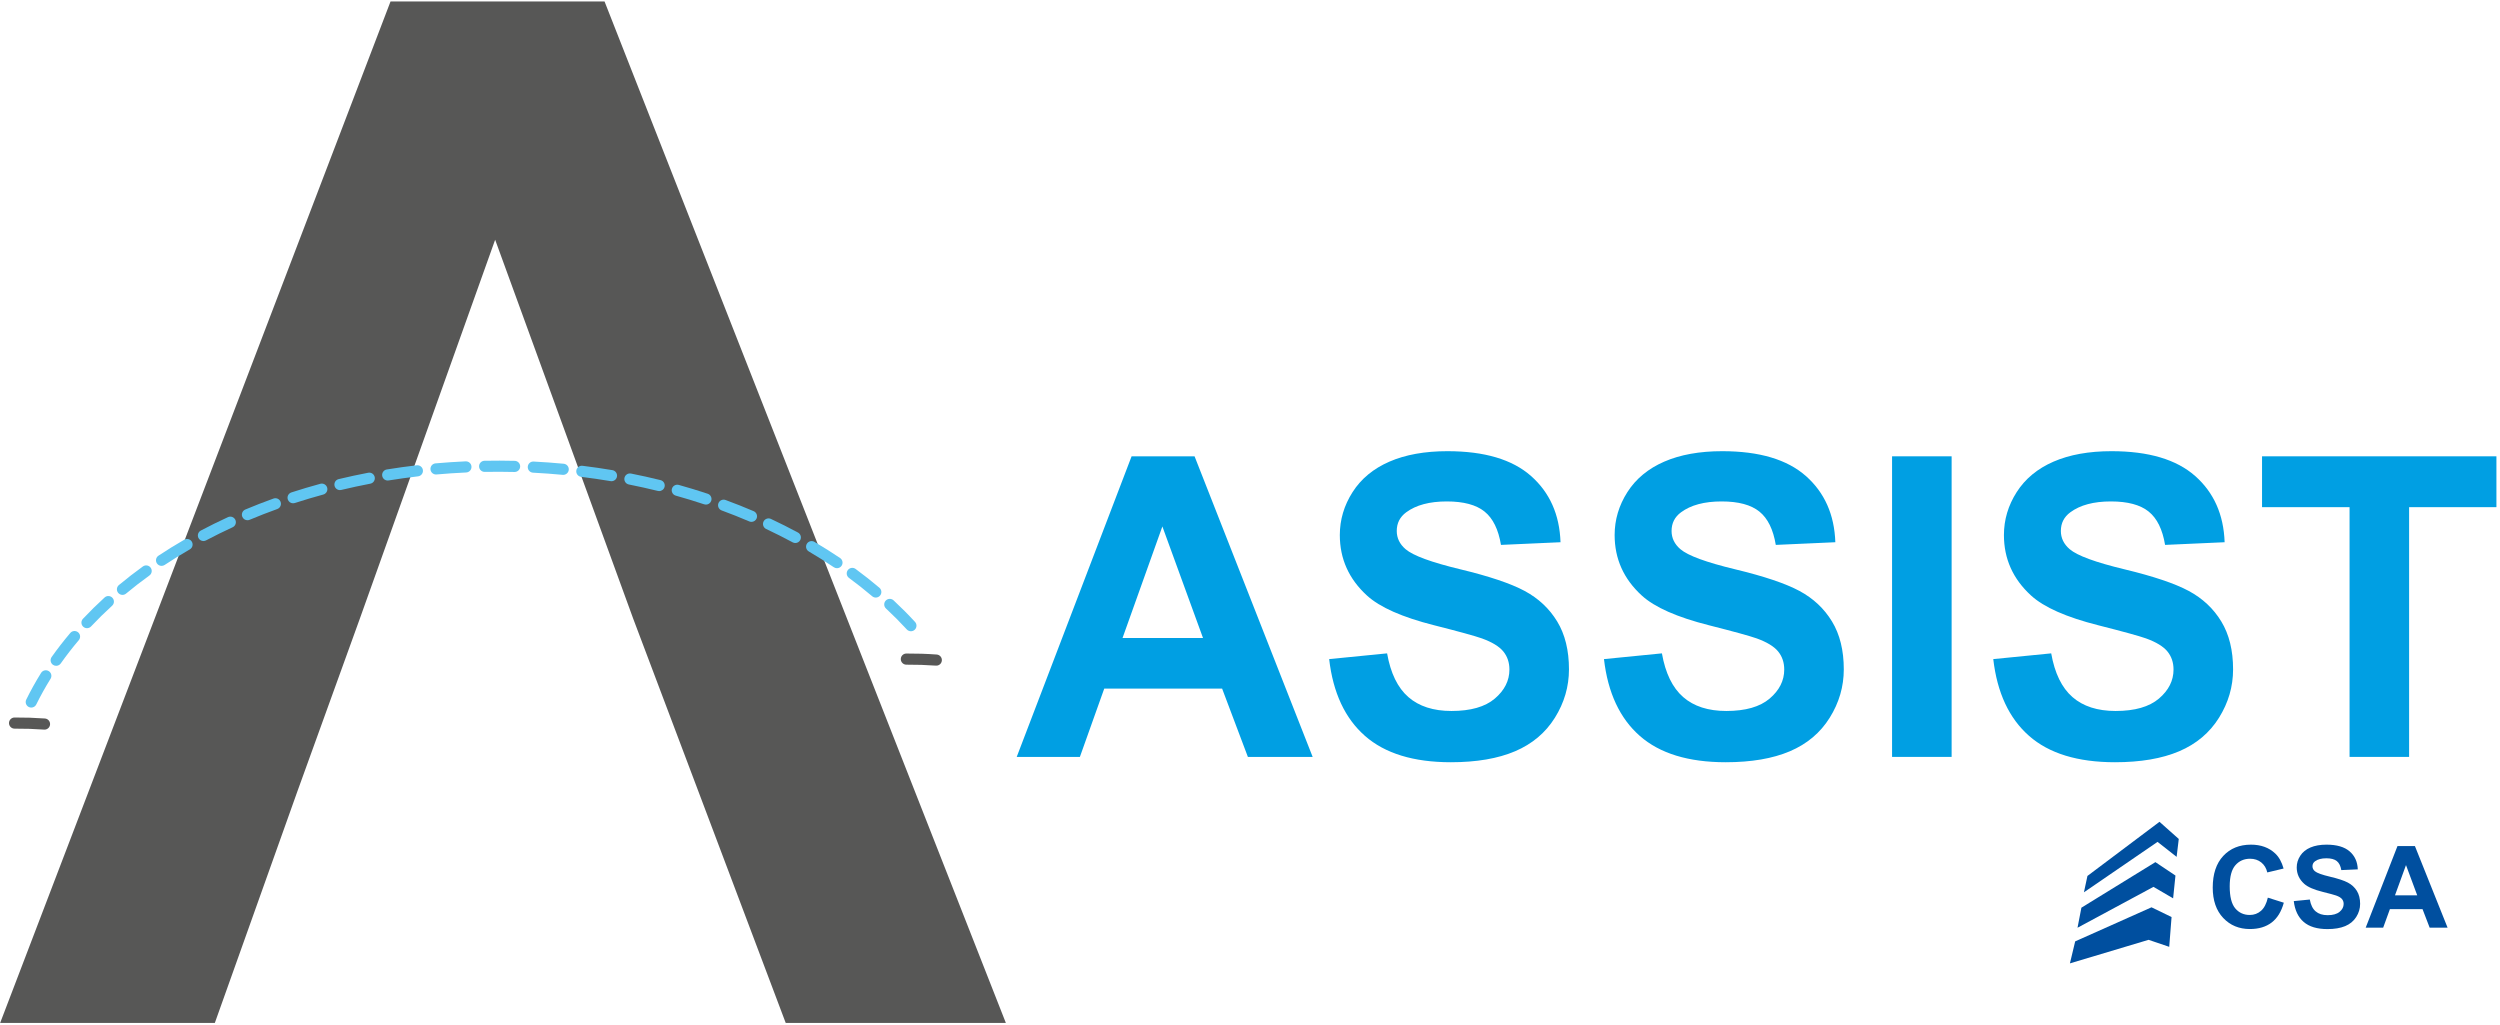 <?xml version="1.0" encoding="utf-8"?>
<!-- Generator: Adobe Illustrator 15.1.0, SVG Export Plug-In  -->
<!DOCTYPE svg PUBLIC "-//W3C//DTD SVG 1.1//EN" "http://www.w3.org/Graphics/SVG/1.1/DTD/svg11.dtd">
<svg version="1.1"
	 xmlns="http://www.w3.org/2000/svg" xmlns:xlink="http://www.w3.org/1999/xlink" xmlns:a="http://ns.adobe.com/AdobeSVGViewerExtensions/3.0/"
	 x="0px" y="0px" width="673px" height="276px" viewBox="73 50.945 673 276" enable-background="new 73 50.945 673 276"
	 xml:space="preserve">
<defs>
</defs>
<polyline fill="#575756" points="243.47,217.522 206.293,115.482 169.853,217.522 153.104,263.852 
	130.834,326.314 73.043,326.314 178.134,51.332 235.74,51.332 343.775,326.314 
	284.512,326.314 260.955,263.852 "/>
<path fill="#009FE3" d="M426.367,254.704h-17.438l-6.933-18.381h-31.737l-6.553,18.381H346.7
	l30.925-80.918h16.952L426.367,254.704z M396.851,222.69l-10.94-30.027
	l-10.724,30.027H396.851z"/>
<g>
	<defs>
		<rect id="SVGID_1_" width="841.89" height="368.945"/>
	</defs>
	<clipPath id="SVGID_2_">
		<use xlink:href="#SVGID_1_"  overflow="visible"/>
	</clipPath>
	<path clip-path="url(#SVGID_2_)" fill="#009FE3" d="M430.809,228.375l15.598-1.545
		c0.938,5.336,2.843,9.255,5.714,11.757c2.87,2.503,6.742,3.753,11.617,3.753
		c5.162,0,9.053-1.112,11.671-3.339c2.617-2.228,3.927-4.83,3.927-7.812
		c0-1.913-0.552-3.541-1.652-4.884c-1.103-1.343-3.024-2.512-5.768-3.505
		c-1.878-0.662-6.156-1.84-12.835-3.533c-8.595-2.17-14.625-4.838-18.09-8.003
		c-4.874-4.452-7.312-9.88-7.312-16.284c0-4.121,1.146-7.975,3.439-11.563
		c2.292-3.588,5.596-6.32,9.911-8.197c4.313-1.876,9.522-2.815,15.624-2.815
		c9.966,0,17.467,2.227,22.503,6.679c5.037,4.453,7.682,10.395,7.935,17.829
		l-16.031,0.718c-0.686-4.158-2.157-7.148-4.414-8.971
		c-2.257-1.82-5.642-2.73-10.154-2.73c-4.657,0-8.305,0.974-10.94,2.924
		c-1.697,1.252-2.545,2.926-2.545,5.024c0,1.913,0.794,3.551,2.383,4.912
		c2.021,1.73,6.933,3.531,14.731,5.408s13.566,3.819,17.304,5.823
		c3.736,2.006,6.661,4.748,8.773,8.226s3.168,7.773,3.168,12.888
		c0,4.636-1.264,8.979-3.791,13.025c-2.527,4.05-6.102,7.058-10.724,9.026
		c-4.622,1.967-10.38,2.953-17.276,2.953c-10.038,0-17.746-2.365-23.126-7.093
		C435.068,244.317,431.855,237.427,430.809,228.375"/>
	<path clip-path="url(#SVGID_2_)" fill="#009FE3" d="M504.789,228.375l15.598-1.545
		c0.938,5.336,2.844,9.255,5.715,11.757c2.869,2.503,6.742,3.753,11.616,3.753
		c5.163,0,9.053-1.112,11.671-3.339c2.618-2.228,3.927-4.83,3.927-7.812
		c0-1.913-0.551-3.541-1.651-4.884c-1.104-1.343-3.024-2.512-5.769-3.505
		c-1.878-0.662-6.156-1.84-12.835-3.533c-8.594-2.17-14.623-4.838-18.09-8.003
		c-4.874-4.452-7.312-9.88-7.312-16.284c0-4.121,1.146-7.975,3.439-11.563
		c2.294-3.588,5.597-6.32,9.911-8.197c4.314-1.876,9.522-2.815,15.625-2.815
		c9.965,0,17.467,2.227,22.503,6.679c5.037,4.453,7.681,10.395,7.935,17.829
		l-16.031,0.718c-0.687-4.158-2.158-7.148-4.414-8.971
		c-2.257-1.82-5.642-2.73-10.155-2.73c-4.657,0-8.305,0.974-10.939,2.924
		c-1.697,1.252-2.546,2.926-2.546,5.024c0,1.913,0.794,3.551,2.383,4.912
		c2.023,1.73,6.933,3.531,14.732,5.408c7.798,1.877,13.566,3.819,17.303,5.823
		c3.738,2.006,6.662,4.748,8.773,8.226c2.112,3.478,3.169,7.773,3.169,12.888
		c0,4.636-1.265,8.979-3.791,13.025c-2.528,4.05-6.103,7.058-10.724,9.026
		c-4.622,1.967-10.381,2.953-17.276,2.953c-10.038,0-17.747-2.365-23.126-7.093
		C509.049,244.317,505.836,237.427,504.789,228.375"/>
	<rect x="582.345" y="173.785" clip-path="url(#SVGID_2_)" fill="#009FE3" width="16.031" height="80.918"/>
	<path clip-path="url(#SVGID_2_)" fill="#009FE3" d="M609.587,228.375l15.598-1.545
		c0.938,5.336,2.844,9.255,5.714,11.757c2.87,2.503,6.742,3.753,11.617,3.753
		c5.163,0,9.053-1.112,11.671-3.339c2.617-2.228,3.927-4.83,3.927-7.812
		c0-1.913-0.551-3.541-1.652-4.884s-3.024-2.512-5.768-3.505
		c-1.878-0.662-6.156-1.84-12.836-3.533c-8.593-2.17-14.623-4.838-18.089-8.003
		c-4.874-4.452-7.312-9.88-7.312-16.284c0-4.121,1.146-7.975,3.439-11.563
		c2.292-3.588,5.596-6.32,9.911-8.197c4.313-1.876,9.522-2.815,15.625-2.815
		c9.965,0,17.466,2.227,22.503,6.679c5.036,4.453,7.681,10.395,7.934,17.829
		l-16.03,0.718c-0.687-4.158-2.158-7.148-4.414-8.971
		c-2.257-1.82-5.643-2.73-10.155-2.73c-4.657,0-8.305,0.974-10.939,2.924
		c-1.698,1.252-2.546,2.926-2.546,5.024c0,1.913,0.794,3.551,2.383,4.912
		c2.021,1.73,6.933,3.531,14.731,5.408s13.566,3.819,17.304,5.823
		c3.737,2.006,6.661,4.748,8.773,8.226s3.169,7.773,3.169,12.888
		c0,4.636-1.265,8.979-3.792,13.025c-2.527,4.05-6.102,7.058-10.723,9.026
		c-4.622,1.967-10.381,2.953-17.277,2.953c-10.038,0-17.746-2.365-23.125-7.093
		C613.847,244.317,610.634,237.427,609.587,228.375"/>
	<polygon clip-path="url(#SVGID_2_)" fill="#009FE3" points="705.502,254.704 705.502,187.474 
		681.942,187.474 681.942,173.785 745.037,173.785 745.037,187.474 721.532,187.474 
		721.532,254.704 	"/>
	<path clip-path="url(#SVGID_2_)" fill="#004F9F" d="M683.502,292.592l4.301,1.362
		c-0.659,2.398-1.756,4.179-3.289,5.342c-1.533,1.164-3.479,1.746-5.837,1.746
		c-2.917,0-5.314-0.997-7.192-2.989c-1.879-1.992-2.817-4.718-2.817-8.175
		c0-3.655,0.944-6.494,2.832-8.518c1.889-2.023,4.371-3.035,7.447-3.035
		c2.688,0,4.87,0.794,6.549,2.383c0.999,0.939,1.748,2.287,2.247,4.046
		l-4.39,1.05c-0.26-1.141-0.802-2.038-1.626-2.697
		c-0.824-0.66-1.826-0.99-3.005-0.99c-1.628,0-2.948,0.584-3.963,1.753
		s-1.521,3.063-1.521,5.681c0,2.776,0.5,4.755,1.499,5.934
		c0.999,1.178,2.297,1.768,3.896,1.768c1.179,0,2.193-0.375,3.042-1.124
		C682.523,295.378,683.133,294.2,683.502,292.592"/>
	<path clip-path="url(#SVGID_2_)" fill="#004F9F" d="M690.484,293.521l4.316-0.421
		c0.259,1.449,0.786,2.514,1.58,3.192c0.795,0.679,1.866,1.02,3.215,1.02
		c1.428,0,2.505-0.303,3.229-0.906c0.725-0.605,1.087-1.312,1.087-2.121
		c0-0.52-0.152-0.961-0.457-1.326s-0.837-0.682-1.596-0.952
		c-0.521-0.179-1.704-0.499-3.552-0.959c-2.378-0.589-4.046-1.312-5.005-2.173
		c-1.349-1.208-2.022-2.681-2.022-4.419c0-1.12,0.316-2.166,0.951-3.14
		c0.635-0.975,1.549-1.717,2.742-2.227c1.193-0.508,2.635-0.763,4.323-0.763
		c2.757,0,4.832,0.604,6.226,1.812c1.394,1.208,2.126,2.822,2.195,4.841
		l-4.436,0.193c-0.189-1.129-0.597-1.939-1.221-2.434
		c-0.625-0.495-1.562-0.742-2.81-0.742c-1.289,0-2.298,0.264-3.027,0.794
		c-0.47,0.339-0.704,0.794-0.704,1.364c0,0.519,0.22,0.964,0.659,1.333
		c0.56,0.47,1.918,0.959,4.077,1.469c2.156,0.509,3.753,1.036,4.786,1.581
		c1.034,0.545,1.844,1.289,2.428,2.232s0.877,2.109,0.877,3.498
		c0,1.26-0.351,2.438-1.05,3.536c-0.699,1.101-1.688,1.916-2.967,2.45
		c-1.278,0.535-2.872,0.802-4.779,0.802c-2.777,0-4.91-0.641-6.398-1.926
		C691.663,297.848,690.774,295.977,690.484,293.521"/>
	<path clip-path="url(#SVGID_2_)" fill="#004F9F" d="M731.887,300.667h-4.825l-1.918-4.99h-8.78
		l-1.813,4.99h-4.705l8.557-21.967h4.689L731.887,300.667z M723.721,291.977
		l-3.027-8.151l-2.967,8.151H723.721z"/>
	<polygon clip-path="url(#SVGID_2_)" fill="#004F9F" points="634.939,286.75 654.334,272.177 
		659.524,276.791 658.947,281.614 653.811,277.578 633.995,291.154 	"/>
	<polygon clip-path="url(#SVGID_2_)" fill="#004F9F" points="633.314,295.295 653.233,283.029 
		658.633,286.646 658.004,292.779 652.709,289.686 632.267,300.694 	"/>
	<polygon clip-path="url(#SVGID_2_)" fill="#004F9F" points="631.637,304.364 652.185,295.191 
		657.585,297.812 656.955,305.832 651.399,303.945 630.222,310.287 	"/>
	<path clip-path="url(#SVGID_2_)" fill="#60C6F2" d="M81.417,241.426c-0.223,0-0.448-0.05-0.661-0.154
		c-0.743-0.365-1.049-1.265-0.684-2.009c1.188-2.415,2.53-4.829,3.989-7.174
		c0.438-0.703,1.363-0.919,2.066-0.48c0.703,0.438,0.919,1.361,0.481,2.065
		c-1.406,2.261-2.7,4.587-3.844,6.914C82.503,241.119,81.972,241.426,81.417,241.426
		"/>
	<path clip-path="url(#SVGID_2_)" fill="#60C6F2" d="M88.121,230.184c-0.299,0-0.601-0.089-0.864-0.274
		c-0.677-0.479-0.838-1.414-0.36-2.092c1.55-2.192,3.24-4.371,5.022-6.474
		c0.536-0.632,1.482-0.711,2.114-0.175s0.71,1.481,0.174,2.114
		c-1.725,2.035-3.36,4.145-4.859,6.267
		C89.055,229.963,88.592,230.184,88.121,230.184"/>
	<path clip-path="url(#SVGID_2_)" fill="#60C6F2" d="M318.218,220.878c-0.405,0-0.809-0.163-1.105-0.485
		c-1.758-1.914-3.644-3.81-5.604-5.634c-0.606-0.565-0.641-1.515-0.076-2.12
		c0.563-0.607,1.513-0.642,2.12-0.076c2.017,1.878,3.958,3.829,5.769,5.8
		c0.561,0.61,0.521,1.56-0.09,2.119
		C318.944,220.747,318.58,220.878,318.218,220.878"/>
	<path clip-path="url(#SVGID_2_)" fill="#575756" d="M326.083,229.731
		c-0.295,0.277-0.701,0.436-1.137,0.403c-2.592-0.187-5.265-0.273-7.942-0.257
		c-0.829,0.005-1.504-0.663-1.51-1.491c-0.006-0.828,0.662-1.504,1.491-1.51
		c2.756-0.016,5.507,0.074,8.177,0.268c0.826,0.059,1.448,0.776,1.388,1.604
		C326.522,229.137,326.347,229.483,326.083,229.731"/>
	<path clip-path="url(#SVGID_2_)" fill="#575756" d="M86.01,246.951
		c-0.295,0.278-0.701,0.437-1.137,0.404c-2.592-0.187-5.265-0.274-7.942-0.257
		c-0.829,0.005-1.504-0.663-1.51-1.491c-0.006-0.829,0.662-1.504,1.491-1.51
		c2.756-0.017,5.507,0.074,8.177,0.267c0.826,0.06,1.448,0.777,1.388,1.604
		C86.449,246.358,86.274,246.703,86.01,246.951"/>
	<path clip-path="url(#SVGID_2_)" fill="#60C6F2" d="M96.42,220.054c-0.368,0-0.737-0.136-1.027-0.407
		c-0.603-0.567-0.633-1.517-0.066-2.12c1.834-1.952,3.796-3.882,5.831-5.737
		c0.612-0.558,1.562-0.515,2.119,0.098c0.559,0.612,0.515,1.562-0.097,2.119
		c-1.979,1.804-3.885,3.68-5.666,5.574
		C97.218,219.895,96.82,220.054,96.42,220.054"/>
	<path clip-path="url(#SVGID_2_)" fill="#60C6F2" d="M308.762,211.812
		c-0.343,0-0.688-0.117-0.97-0.355c-1.989-1.688-4.091-3.351-6.247-4.938
		c-0.667-0.491-0.809-1.431-0.318-2.098c0.493-0.666,1.431-0.809,2.098-0.318
		c2.21,1.628,4.367,3.333,6.408,5.065c0.632,0.537,0.709,1.482,0.173,2.114
		C309.61,211.632,309.187,211.812,308.762,211.812"/>
	<path clip-path="url(#SVGID_2_)" fill="#60C6F2" d="M105.972,211.088c-0.431,0-0.857-0.184-1.154-0.541
		c-0.53-0.637-0.443-1.583,0.194-2.112c2.064-1.717,4.236-3.399,6.457-5.003
		c0.672-0.483,1.609-0.333,2.094,0.339c0.485,0.672,0.333,1.609-0.339,2.094
		c-2.165,1.562-4.282,3.204-6.294,4.877
		C106.65,210.974,106.31,211.088,105.972,211.088"/>
	<path clip-path="url(#SVGID_2_)" fill="#60C6F2" d="M298.312,203.906c-0.289,0-0.581-0.083-0.838-0.257
		c-2.172-1.466-4.441-2.897-6.745-4.253c-0.713-0.42-0.952-1.34-0.531-2.053
		c0.42-0.715,1.34-0.954,2.053-0.532c2.357,1.387,4.679,2.851,6.902,4.352
		c0.686,0.463,0.867,1.396,0.404,2.082
		C299.268,203.675,298.794,203.906,298.312,203.906"/>
	<path clip-path="url(#SVGID_2_)" fill="#60C6F2" d="M116.495,203.28
		c-0.486,0-0.963-0.236-1.252-0.671c-0.457-0.691-0.269-1.622,0.422-2.079
		c2.233-1.479,4.567-2.925,6.938-4.293c0.719-0.415,1.635-0.168,2.049,0.549
		c0.415,0.717,0.169,1.635-0.549,2.049c-2.318,1.339-4.6,2.75-6.781,4.195
		C117.067,203.199,116.779,203.28,116.495,203.28"/>
	<path clip-path="url(#SVGID_2_)" fill="#60C6F2" d="M287.099,197.126
		c-0.241,0-0.484-0.058-0.711-0.181c-2.312-1.248-4.711-2.456-7.129-3.591
		c-0.75-0.354-1.073-1.246-0.721-1.996c0.353-0.75,1.246-1.072,1.995-0.721
		c2.47,1.159,4.919,2.394,7.28,3.668c0.729,0.394,1.001,1.304,0.607,2.032
		C288.148,196.84,287.633,197.126,287.099,197.126"/>
	<path clip-path="url(#SVGID_2_)" fill="#60C6F2" d="M127.766,196.595
		c-0.538,0-1.058-0.29-1.327-0.798c-0.388-0.732-0.109-1.64,0.623-2.028
		c2.37-1.255,4.829-2.47,7.308-3.61c0.754-0.347,1.644-0.016,1.99,0.735
		c0.346,0.753,0.016,1.645-0.736,1.99c-2.429,1.117-4.837,2.307-7.157,3.536
		C128.243,196.539,128.002,196.595,127.766,196.595"/>
	<path clip-path="url(#SVGID_2_)" fill="#60C6F2" d="M275.294,191.433
		c-0.197,0-0.398-0.039-0.59-0.122c-2.419-1.036-4.916-2.03-7.424-2.952
		c-0.777-0.286-1.175-1.149-0.889-1.926c0.286-0.777,1.151-1.176,1.925-0.891
		c2.557,0.941,5.103,1.954,7.569,3.012c0.762,0.325,1.115,1.208,0.788,1.969
		C276.43,191.091,275.876,191.433,275.294,191.433"/>
	<path clip-path="url(#SVGID_2_)" fill="#60C6F2" d="M139.614,190.993
		c-0.586,0-1.143-0.346-1.383-0.92c-0.321-0.764,0.038-1.643,0.802-1.964
		c2.476-1.039,5.029-2.033,7.589-2.955c0.781-0.282,1.639,0.124,1.92,0.903
		c0.28,0.779-0.124,1.639-0.903,1.919c-2.512,0.904-5.017,1.88-7.445,2.899
		C140.005,190.955,139.808,190.993,139.614,190.993"/>
	<path clip-path="url(#SVGID_2_)" fill="#60C6F2" d="M263.04,186.785c-0.157,0-0.316-0.024-0.474-0.077
		c-2.499-0.832-5.071-1.618-7.645-2.336c-0.798-0.222-1.264-1.049-1.042-1.847
		c0.223-0.799,1.052-1.264,1.848-1.042c2.621,0.731,5.241,1.531,7.787,2.378
		c0.786,0.262,1.211,1.111,0.949,1.897
		C264.254,186.387,263.668,186.785,263.04,186.785"/>
	<path clip-path="url(#SVGID_2_)" fill="#60C6F2" d="M151.901,186.433
		c-0.632,0-1.22-0.403-1.426-1.038c-0.256-0.788,0.175-1.634,0.963-1.89
		c2.551-0.829,5.176-1.611,7.801-2.325c0.801-0.217,1.623,0.254,1.841,1.054
		c0.218,0.799-0.254,1.623-1.054,1.841c-2.578,0.701-5.156,1.469-7.661,2.283
		C152.211,186.409,152.055,186.433,151.901,186.433"/>
	<path clip-path="url(#SVGID_2_)" fill="#60C6F2" d="M250.448,183.146
		c-0.119,0-0.24-0.014-0.36-0.044c-2.571-0.635-5.198-1.219-7.807-1.736
		c-0.813-0.16-1.341-0.95-1.18-1.762c0.16-0.813,0.947-1.341,1.763-1.18
		c2.654,0.526,5.327,1.119,7.942,1.765c0.805,0.199,1.296,1.012,1.097,1.816
		C251.735,182.688,251.122,183.146,250.448,183.146"/>
	<path clip-path="url(#SVGID_2_)" fill="#60C6F2" d="M164.517,182.879
		c-0.677,0-1.292-0.462-1.457-1.15c-0.193-0.806,0.303-1.616,1.108-1.809
		c2.617-0.628,5.293-1.205,7.954-1.714c0.817-0.161,1.601,0.378,1.756,1.191
		c0.156,0.814-0.378,1.599-1.191,1.755c-2.617,0.501-5.247,1.068-7.818,1.685
		C164.75,182.865,164.633,182.879,164.517,182.879"/>
	<path clip-path="url(#SVGID_2_)" fill="#60C6F2" d="M237.615,180.486
		c-0.083,0-0.167-0.007-0.251-0.021c-2.609-0.44-5.273-0.827-7.917-1.152
		c-0.822-0.101-1.407-0.849-1.306-1.671c0.1-0.823,0.851-1.411,1.671-1.306
		c2.689,0.33,5.397,0.723,8.05,1.171c0.817,0.137,1.368,0.911,1.23,1.728
		C238.969,179.967,238.334,180.486,237.615,180.486"/>
	<path clip-path="url(#SVGID_2_)" fill="#60C6F2" d="M177.368,180.302
		c-0.723,0-1.359-0.523-1.479-1.26c-0.132-0.818,0.423-1.588,1.241-1.72
		c2.656-0.431,5.367-0.808,8.057-1.121c0.814-0.096,1.568,0.493,1.663,1.316
		c0.097,0.823-0.493,1.568-1.316,1.663c-2.646,0.309-5.312,0.68-7.924,1.102
		C177.529,180.296,177.448,180.302,177.368,180.302"/>
	<path clip-path="url(#SVGID_2_)" fill="#60C6F2" d="M224.618,178.779c-0.048,0-0.095-0.002-0.144-0.007
		c-2.633-0.249-5.318-0.445-7.98-0.581c-0.827-0.042-1.464-0.747-1.421-1.575
		c0.042-0.827,0.733-1.469,1.574-1.421c2.705,0.138,5.433,0.337,8.111,0.591
		c0.824,0.078,1.429,0.81,1.351,1.635
		C226.036,178.197,225.382,178.779,224.618,178.779"/>
	<path clip-path="url(#SVGID_2_)" fill="#60C6F2" d="M190.374,178.676c-0.769,0-1.423-0.587-1.492-1.368
		c-0.073-0.825,0.536-1.553,1.362-1.626c2.674-0.237,5.404-0.42,8.113-0.543
		c0.837-0.03,1.529,0.604,1.567,1.431c0.037,0.828-0.603,1.529-1.431,1.566
		c-2.666,0.121-5.352,0.301-7.985,0.534
		C190.463,178.674,190.418,178.676,190.374,178.676"/>
	<path clip-path="url(#SVGID_2_)" fill="#60C6F2" d="M211.533,178.003c-0.012,0-0.024,0-0.037,0
		c-2.656-0.064-5.343-0.073-8.004-0.024c-0.009,0-0.018,0-0.027,0
		c-0.816,0-1.485-0.654-1.5-1.473c-0.015-0.828,0.645-1.512,1.473-1.526
		c2.704-0.051,5.433-0.043,8.131,0.023c0.828,0.021,1.483,0.708,1.463,1.537
		C213.012,177.355,212.345,178.003,211.533,178.003"/>
</g>
</svg>
